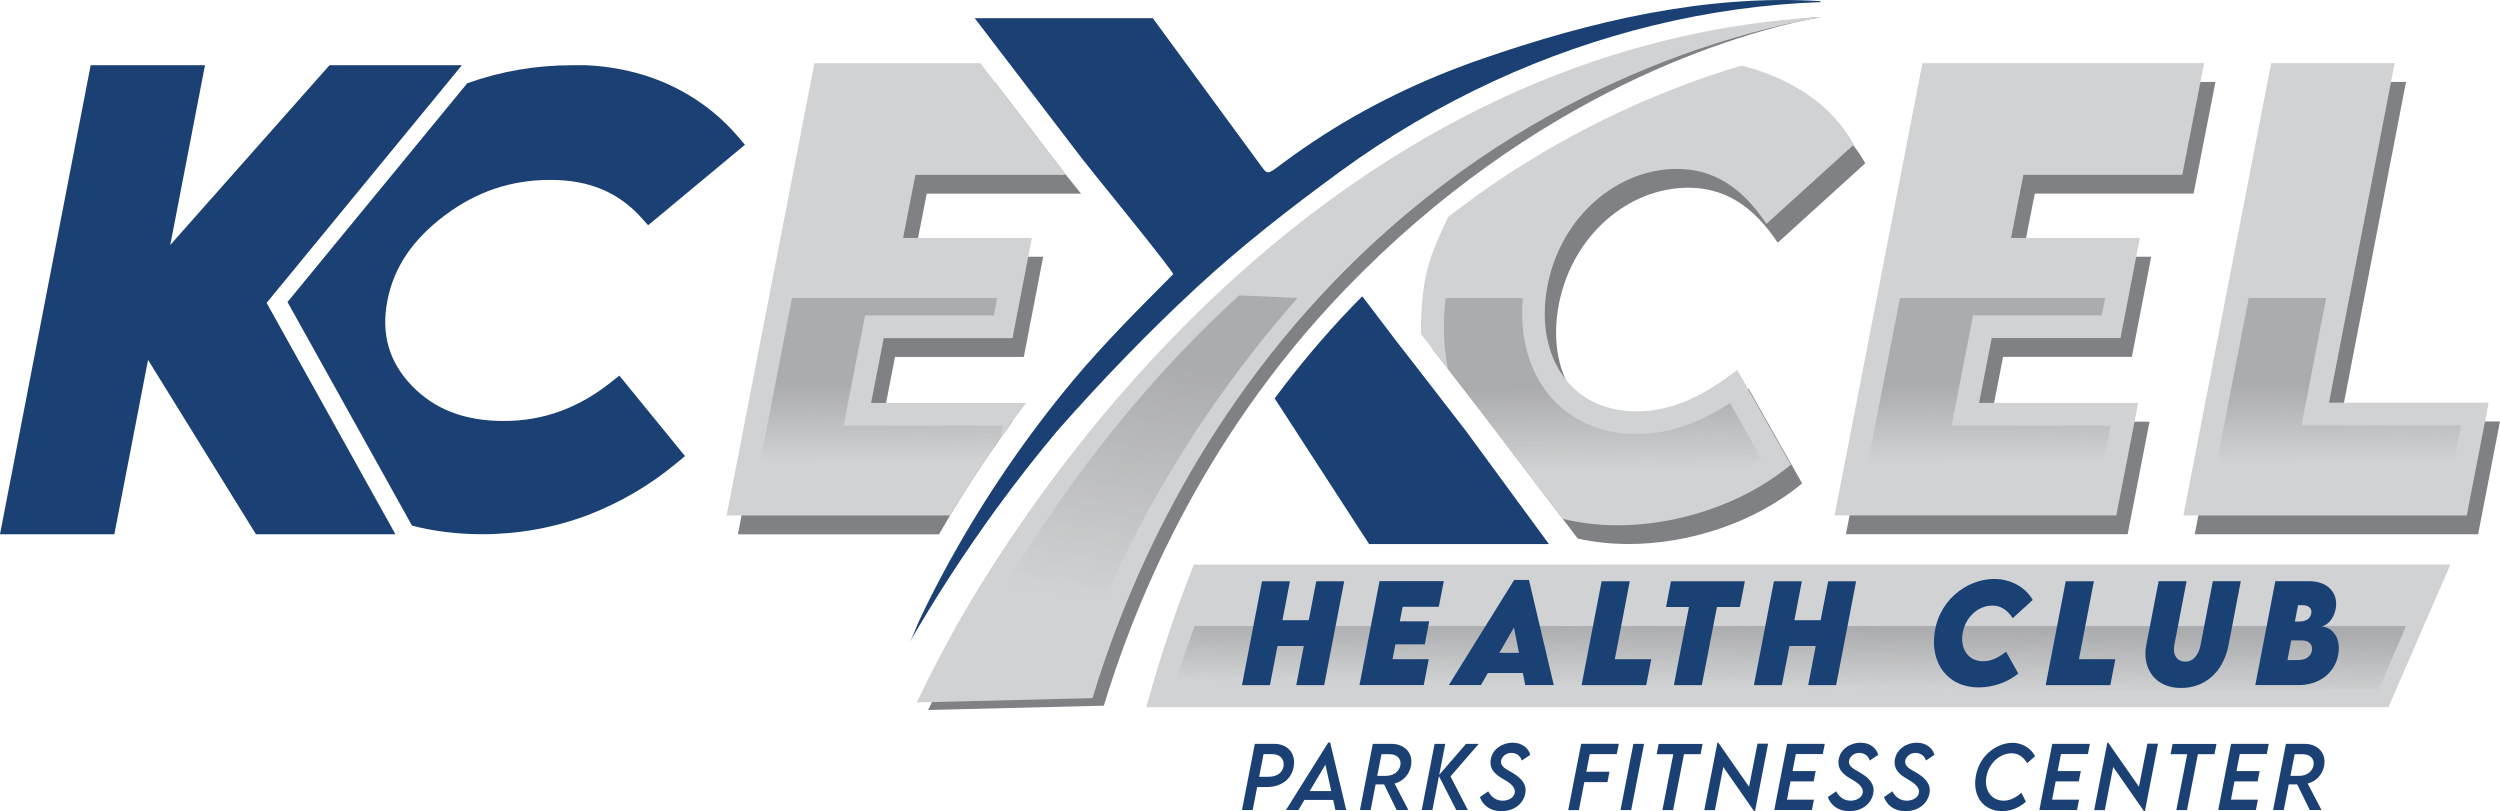 <svg xmlns="http://www.w3.org/2000/svg" xmlns:xlink="http://www.w3.org/1999/xlink" id="Layer_2" viewBox="0 0 519.75 168.64"><defs><style>.cls-1,.cls-2,.cls-3,.cls-4,.cls-5,.cls-6,.cls-7,.cls-8,.cls-9,.cls-10,.cls-11,.cls-12,.cls-13{stroke-width:0px;}.cls-1,.cls-3{fill:#808184;}.cls-1,.cls-6,.cls-7,.cls-8{fill-rule:evenodd;}.cls-2,.cls-8{fill:#d1d2d3;}.cls-4{fill:url(#linear-gradient);}.cls-4,.cls-7,.cls-10,.cls-11,.cls-12,.cls-13{opacity:.38;}.cls-5{fill:#1a4174;}.cls-6,.cls-9{fill:#1b4074;}.cls-7{fill:url(#linear-gradient-5);}.cls-10{fill:url(#linear-gradient-6);}.cls-11{fill:url(#linear-gradient-3);}.cls-12{fill:url(#linear-gradient-4);}.cls-13{fill:url(#linear-gradient-2);}</style><linearGradient id="linear-gradient" x1="182.48" y1="79.99" x2="182.76" y2="110.93" gradientUnits="userSpaceOnUse"><stop offset="0" stop-color="#6d6e71"></stop><stop offset=".52" stop-color="#6d6e71" stop-opacity="0"></stop></linearGradient><linearGradient id="linear-gradient-2" x1="333.17" y1="80.76" x2="333.46" y2="113.26" xlink:href="#linear-gradient"></linearGradient><linearGradient id="linear-gradient-3" x1="485.52" y1="80.01" x2="485.8" y2="110.99" xlink:href="#linear-gradient"></linearGradient><linearGradient id="linear-gradient-4" x1="412.83" y1="80.01" x2="413.11" y2="110.99" xlink:href="#linear-gradient"></linearGradient><linearGradient id="linear-gradient-5" x1="238.45" y1="75.04" x2="226.98" y2="143.86" gradientUnits="userSpaceOnUse"><stop offset="0" stop-color="#6d6e71"></stop><stop offset=".73" stop-color="#6d6e71" stop-opacity="0"></stop></linearGradient><linearGradient id="linear-gradient-6" x1="372.25" y1="123" x2="371.82" y2="155" gradientUnits="userSpaceOnUse"><stop offset=".23" stop-color="#6d6e71"></stop><stop offset=".63" stop-color="#6d6e71" stop-opacity="0"></stop></linearGradient></defs><g id="Layer_1-2"><path class="cls-3" d="M210.45,87.68h-27l2.63-13.47h26.77l4.03-20.83h-26.78l2.57-13.12h32.07l-3.63-4.54-14.28-18.67h-35.16l-18.26,94.03h41.82c4.64-8.11,9.73-15.93,15.22-23.39Z"></path><path class="cls-1" d="M378.66,3.52c-17.67,3.27-59.57,15.7-99.02,56.65-31.06,32.24-44.49,67.93-50.15,86.54l-36.53.9c.87-1.84,3.15-6.58,6.3-12.41,7.23-13.39,59.61-107.11,156.39-126.82,5.18-1.05,11.68-4.19,23-4.85Z"></path><path class="cls-3" d="M342.64,89.43c-14.53,0-21.35-12.48-18.49-26.48,2.86-14.12,14.47-23.92,26.83-23.92,7.29,0,13.36,3.5,18.61,11.43l18.2-16.51c-6.07-10.73-17.55-16.47-30.68-17.58-.83-.07-1.67-.11-2.51-.14-13.57,4.7-29.35,11.97-45.36,23.11-5,6.88-9.24,13.93-10.76,23.54-.52,3.28-.74,6.49-.71,9.6l9.87,12.75,20.38,26.74c3.3.73,6.82,1.13,10.59,1.13,12.25,0,26.02-4.26,36.05-12.6l-11.14-19.72c-7,5.48-13.77,8.63-20.88,8.63Z"></path><path class="cls-9" d="M128.78,78.08l-1.87,1.47c-6.77,5.35-14.04,7.97-22.17,7.97s-14.35-2.4-19.09-7.3c-4.78-4.95-6.45-10.76-5.11-17.73,1.33-6.89,5.25-12.71,11.97-17.74,6.6-4.94,13.78-7.35,21.91-7.35s14.24,2.61,19.03,7.98l1.3,1.45,20.12-16.73-1.24-1.47c-6.61-7.84-17.11-14.38-31.8-15.07h-2.86c-7.56,0-14.85,1.26-21.83,3.75l-37.37,45.48,25.89,46.49c4.46,1.15,9.27,1.77,14.46,1.79,7.56,0,14.88-1.3,21.94-3.92,6.96-2.68,13.1-6.3,18.58-10.86l1.77-1.47-13.64-16.72Z"></path><path class="cls-9" d="M18.85,13.56h23.77l-7.22,37.37L68.5,13.56h27.53l-40.6,49.41,26.78,48.1h-29l-22.43-36.25-7.01,36.25H0L18.85,13.56Z"></path><path class="cls-3" d="M423.03,40.25l-2.57,13.12h26.78l-4.03,20.83h-26.77l-2.63,13.47h33.08l-4.55,23.39h-58.57l18.26-94.03h58.57l-4.55,23.22h-33.02Z"></path><path class="cls-3" d="M519.75,87.62l-4.55,23.45h-58.92l18.26-94.03h25.67l-13.65,70.58h33.19Z"></path><path class="cls-2" d="M420.67,36.34l-2.57,13.12h26.78l-4.03,20.83h-26.77l-2.63,13.47h33.08l-4.55,23.39h-58.57l18.26-94.03h58.57l-4.55,23.22h-33.02Z"></path><path class="cls-2" d="M517.39,83.71l-4.55,23.45h-58.92l18.26-94.03h25.67l-13.65,70.58h33.19Z"></path><path class="cls-8" d="M378.66,3.52c-17.67,3.27-61.93,14.13-101.38,55.08-31.06,32.24-44.49,67.93-50.15,86.54l-36.53.9c.87-1.84,3.15-6.58,6.3-12.41,7.23-13.39,59.61-107.11,156.39-126.82,5.18-1.05,14.04-2.62,25.36-3.29Z"></path><path class="cls-6" d="M296.22,78.54l-5.81-7.48c-.25-.32-4-5.27-7.19-9.46-.67.68-1.35,1.34-2.01,2.04-6.04,6.27-11.4,12.72-16.21,19.19l19.63,30.28h37.39l-17.03-23.22-8.77-11.35Z"></path><path class="cls-6" d="M378.32.23c-23.85-1.45-47.66,4.2-70.31,12.04-12.24,4.24-24.09,9.9-35.05,17.23-2.6,1.74-5.15,3.55-7.65,5.44-1.95,1.48-2.09.97-3.37-.78-7.42-10.13-14.85-20.25-22.27-30.38h-37.03l22.16,28.99c.93,1.17,1.86,2.34,2.79,3.51,1.28,1.61,16.61,20.43,16.31,20.73-7.12,7.17-14.26,14.25-20.79,22.07-9.7,11.62-18.36,24.3-25.79,37.77-2.19,3.98-4.28,8.03-6.21,12.16-.68,1.46-1.21,3.13-2,4.52,5.22-9.03,11.29-18.51,18.34-28.17,4.07-5.57,8.19-10.8,12.32-15.73,9.3-10.57,18.94-20.55,28.93-29.8,9.47-8.76,19.52-16.56,29.82-24.1,10.08-7.37,20.8-13.67,31.97-18.83C332.04,6.95,355.26,1.25,378.66.43"></path><path class="cls-2" d="M213.36,83.77h-32.26l2.63-13.47h26.77l4.03-20.83h-26.78l2.57-13.12h31.29l-.51-.63-17.26-22.58h-34.52l-18.26,94.03h46.45c4.86-8.12,10.14-15.95,15.85-23.39Z"></path><path class="cls-2" d="M340.29,85.52c-14.53,0-21.35-12.48-18.49-26.48,2.86-14.12,14.47-23.92,26.83-23.92,7.29,0,13.36,3.5,18.61,11.43l18.2-16.51c-4.89-8.65-13.24-13.75-23.35-16.42-17.2,5.13-39.24,14.52-61.06,31.52-2.06,4.56-4.05,8.42-4.9,13.84-.57,3.6-.78,7.1-.69,10.5l12.2,15.77,17.24,22.61c3.53.85,7.3,1.35,11.38,1.35,12.25,0,26.02-4.26,36.05-12.6l-11.14-19.72c-7,5.48-13.77,8.63-20.88,8.63Z"></path><path class="cls-4" d="M207.93,91.19l.53-2.7h-33.08l4.47-22.91h26.77l.7-3.63h-42.67l-7.86,40.5h43.61c2.41-3.83,4.93-7.58,7.54-11.26Z"></path><path class="cls-13" d="M340.29,90.24c-7.49,0-13.98-2.9-18.28-8.17-4.25-5.2-6.12-12.38-5.39-20.12h-16.08c-.61,5.19-.42,10.13.47,14.72l6.64,8.57,12.18,15.98c4.82,2.14,10.34,3.27,16.44,3.27,10.64,0,21.54-3.37,29.92-9.15l-6.53-11.55c-6.65,4.33-13.02,6.45-19.36,6.45Z"></path><polygon class="cls-11" points="478.48 88.43 483.61 61.95 467.51 61.95 459.65 102.44 508.95 102.44 511.67 88.43 478.48 88.43"></polygon><polygon class="cls-12" points="410.2 65.58 436.96 65.58 437.67 61.95 395 61.95 387.14 102.44 436.09 102.44 438.81 88.49 405.73 88.49 410.2 65.58"></polygon><path class="cls-7" d="M257.62,61.41c-33.18,30.23-51.11,64.37-56.56,74.45-1.01,1.87-1.93,3.63-2.77,5.26l25.35-.62c6.92-21.58,21.97-51.16,46.13-78.56l-12.16-.53Z"></path><path class="cls-2" d="M248.19,117.38c87.09,0,174.17-.01,261.26-.02l-12.89,29.66H238.31c1.04-3.79,2.19-7.69,3.47-11.7,2.05-6.42,4.22-12.4,6.41-17.94Z"></path><path class="cls-10" d="M248.37,130.16c-.72,1.97-1.44,3.95-2.11,5.93-.81,2.39-1.59,4.83-2.34,7.28h250.61l5.67-13.21h-251.83Z"></path><path class="cls-9" d="M260.88,154.65h4.11c2.47,0,4.42,1.75,3.99,4.62-.38,2.61-2.46,4.36-5.73,4.36h-1.89l-.93,4.77h-2.22l2.67-13.75ZM266.86,159.26c.22-1.53-.9-2.47-2.28-2.47h-1.89l-.91,4.7h1.88c1.85.02,2.99-.88,3.2-2.23Z"></path><path class="cls-9" d="M277.18,166.31h-6l-1.25,2.09h-2.58l8.79-14.03h.4l3.34,14.03h-2.25l-.46-2.09ZM276.77,164.46l-1.22-5.48-3.27,5.48h4.49Z"></path><path class="cls-9" d="M289.93,162.91l2.87,5.49h-2.44l-2.61-5.32h-1.76l-1.03,5.32h-2.22l2.66-13.75h3.97c2.32,0,4.45,1.62,4,4.44-.31,1.85-1.58,3.32-3.45,3.81ZM289.01,156.8h-1.8l-.88,4.5h1.8c1.71,0,2.82-1.01,3.02-2.24.21-1.36-.82-2.25-2.14-2.25Z"></path><path class="cls-9" d="M301.56,161.41l3.6,6.99h-2.41l-3.59-7.04-1.36,7.04h-2.22l2.67-13.75h2.22l-1.25,6.43,5.57-6.43h2.64l-5.87,6.76Z"></path><path class="cls-9" d="M307.66,165.72l1.74-1.2c.68,1.29,1.74,1.94,3.01,1.94,1.13,0,2.29-.55,2.5-1.6.28-1.42-1.48-2.36-2.53-2.98-1.34-.79-2.89-1.88-2.42-4.17.4-1.94,2.3-3.3,4.55-3.3,1.86,0,3.28,1.09,3.63,2.52l-1.76,1.19c-.25-.97-1.14-1.59-2.19-1.59-1.11,0-1.95.77-2.11,1.62-.22,1.2,1.08,1.77,2.27,2.46,1.94,1.13,3.15,2.46,2.75,4.39-.42,2.1-2.29,3.64-4.99,3.64-2.33,0-3.83-1.25-4.45-2.92Z"></path><path class="cls-9" d="M330.52,156.77l-.72,3.68h4.81l-.42,2.15h-4.81l-1.13,5.83h-2.22l2.69-13.8h7.83l-.42,2.15h-5.61Z"></path><path class="cls-9" d="M339.58,154.65h2.22l-2.67,13.75h-2.22l2.67-13.75Z"></path><path class="cls-9" d="M353.55,156.8h-3.45l-2.26,11.61h-2.22l2.26-11.61h-3.46l.42-2.14h9.13l-.42,2.14Z"></path><path class="cls-9" d="M367.59,154.62l-2.72,14.02h-.2l-6.4-9.18-1.74,8.96h-2.21l2.73-14.01h.2l6.38,9.16,1.75-8.96h2.21Z"></path><path class="cls-9" d="M373.35,156.78l-.68,3.52h4.81l-.42,2.15h-4.81l-.74,3.8h5.61l-.42,2.15h-7.83l2.67-13.75h7.83l-.41,2.12h-5.61Z"></path><path class="cls-9" d="M380,165.72l1.74-1.2c.68,1.29,1.74,1.94,3.01,1.94,1.13,0,2.29-.55,2.5-1.6.28-1.42-1.48-2.36-2.53-2.98-1.34-.79-2.89-1.88-2.42-4.17.4-1.94,2.3-3.3,4.55-3.3,1.86,0,3.28,1.09,3.63,2.52l-1.76,1.19c-.25-.97-1.14-1.59-2.19-1.59-1.11,0-1.95.77-2.11,1.62-.22,1.2,1.08,1.77,2.27,2.46,1.94,1.13,3.15,2.46,2.75,4.39-.42,2.1-2.29,3.64-4.99,3.64-2.33,0-3.83-1.25-4.45-2.92Z"></path><path class="cls-9" d="M391.68,165.72l1.74-1.2c.68,1.29,1.74,1.94,3.01,1.94,1.13,0,2.29-.55,2.5-1.6.28-1.42-1.48-2.36-2.53-2.98-1.34-.79-2.89-1.88-2.42-4.17.4-1.94,2.3-3.3,4.55-3.3,1.86,0,3.28,1.09,3.63,2.52l-1.76,1.19c-.25-.97-1.14-1.59-2.19-1.59-1.11,0-1.95.77-2.11,1.62-.22,1.2,1.08,1.77,2.27,2.46,1.94,1.13,3.15,2.46,2.75,4.39-.42,2.1-2.29,3.64-4.99,3.64-2.33,0-3.83-1.25-4.45-2.92Z"></path><path class="cls-9" d="M410.77,161.37c.81-4.75,4.9-7.12,7.98-6.93,1.83.13,3.49,1.13,4.34,2.78l-1.64,1.44c-.9-1.44-1.95-2.05-3.24-2.05-2.4,0-4.69,2-5.22,4.77-.55,2.85,1.01,5.08,3.57,5.08,1.39,0,2.57-.67,3.69-1.65l.94,1.87c-1.4,1.22-3.04,1.95-4.94,1.95-3.9,0-6.2-3.09-5.48-7.26Z"></path><path class="cls-9" d="M428.47,156.78l-.68,3.52h4.81l-.42,2.15h-4.81l-.74,3.8h5.61l-.42,2.15h-7.83l2.67-13.75h7.83l-.41,2.12h-5.61Z"></path><path class="cls-9" d="M448.65,154.62l-2.72,14.02h-.2l-6.4-9.18-1.74,8.96h-2.21l2.73-14.01h.2l6.38,9.16,1.75-8.96h2.21Z"></path><path class="cls-9" d="M460.39,156.8h-3.45l-2.26,11.61h-2.22l2.26-11.61h-3.46l.42-2.14h9.13l-.42,2.14Z"></path><path class="cls-9" d="M465.65,156.78l-.68,3.52h4.81l-.42,2.15h-4.81l-.74,3.8h5.61l-.42,2.15h-7.83l2.67-13.75h7.83l-.41,2.12h-5.61Z"></path><path class="cls-9" d="M479.77,162.91l2.87,5.49h-2.44l-2.61-5.32h-1.76l-1.03,5.32h-2.22l2.66-13.75h3.97c2.32,0,4.45,1.62,4,4.44-.31,1.85-1.58,3.32-3.45,3.81ZM478.86,156.8h-1.8l-.88,4.5h1.8c1.71,0,2.82-1.01,3.02-2.24.21-1.36-.82-2.25-2.14-2.25Z"></path><path class="cls-5" d="M279.46,120.84l-4.16,21.6h-5.81l1.57-8.13h-5.47l-1.57,8.13h-5.81l4.16-21.6h5.81l-1.56,8.1h5.47l1.56-8.1h5.81Z"></path><path class="cls-5" d="M291.61,126.17l-.59,3.01h6.11l-.92,4.78h-6.11l-.6,3.09h7.54l-1.04,5.37h-13.36l4.17-21.6h13.36l-1.04,5.33h-7.53Z"></path><path class="cls-5" d="M316.61,139.91h-7.28l-1.44,2.52h-6.68l13.59-21.86h3.07l5.16,21.86h-5.94l-.49-2.52ZM315.79,135.72l-1.04-5.28-3.02,5.28h4.06Z"></path><path class="cls-5" d="M343.29,137.05l-1.04,5.39h-13.44l4.17-21.6h5.85l-3.11,16.21h7.57Z"></path><path class="cls-5" d="M361.71,126.2h-4.76l-3.14,16.24h-5.81l3.13-16.24h-4.76l1.02-5.36h15.37l-1.04,5.36Z"></path><path class="cls-5" d="M385.89,120.84l-4.16,21.6h-5.81l1.57-8.13h-5.47l-1.57,8.13h-5.81l4.16-21.6h5.81l-1.56,8.1h5.47l1.56-8.1h5.81Z"></path><path class="cls-5" d="M402.23,131.37c1.16-7.4,7.74-11.44,13.24-10.97,2.99.25,5.75,1.86,7.13,4.33l-4.15,3.79c-1.2-1.82-2.58-2.62-4.25-2.62-2.82,0-5.47,2.25-6.12,5.49-.65,3.22.9,6.08,4.22,6.08,1.62,0,3.17-.72,4.76-1.98l2.54,4.53c-2.29,1.92-5.43,2.89-8.22,2.89-6.6,0-10.15-5.22-9.15-11.53Z"></path><path class="cls-5" d="M439.78,137.05l-1.04,5.39h-13.44l4.17-21.6h5.85l-3.11,16.21h7.57Z"></path><path class="cls-5" d="M446.21,134.11l2.57-13.28h5.81l-2.55,13.26c-.4,2.1.61,3.46,2.28,3.46,1.89,0,2.85-1.73,3.18-3.46l2.55-13.26h5.81l-2.55,13.28c-1.11,5.72-4.99,8.92-9.85,8.92-5.42,0-8.18-4.06-7.25-8.92Z"></path><path class="cls-5" d="M486.15,135.91c-.58,3.7-3.67,6.52-8.3,6.52h-8.97l4.16-21.6h7.05c3.8,0,6.05,2.4,5.52,5.63-.35,2.04-1.56,3.48-2.99,3.81,2.08.04,4.08,2.1,3.53,5.64ZM478.6,133.14h-2.25s-.79,4.09-.79,4.09h2.18c1.66,0,2.67-.78,2.9-1.92.27-1.29-.62-2.17-2.05-2.17ZM478.71,125.82h-.95l-.65,3.39h.98c1.04,0,2.17-.38,2.42-1.66.2-1-.48-1.73-1.81-1.73Z"></path></g></svg>